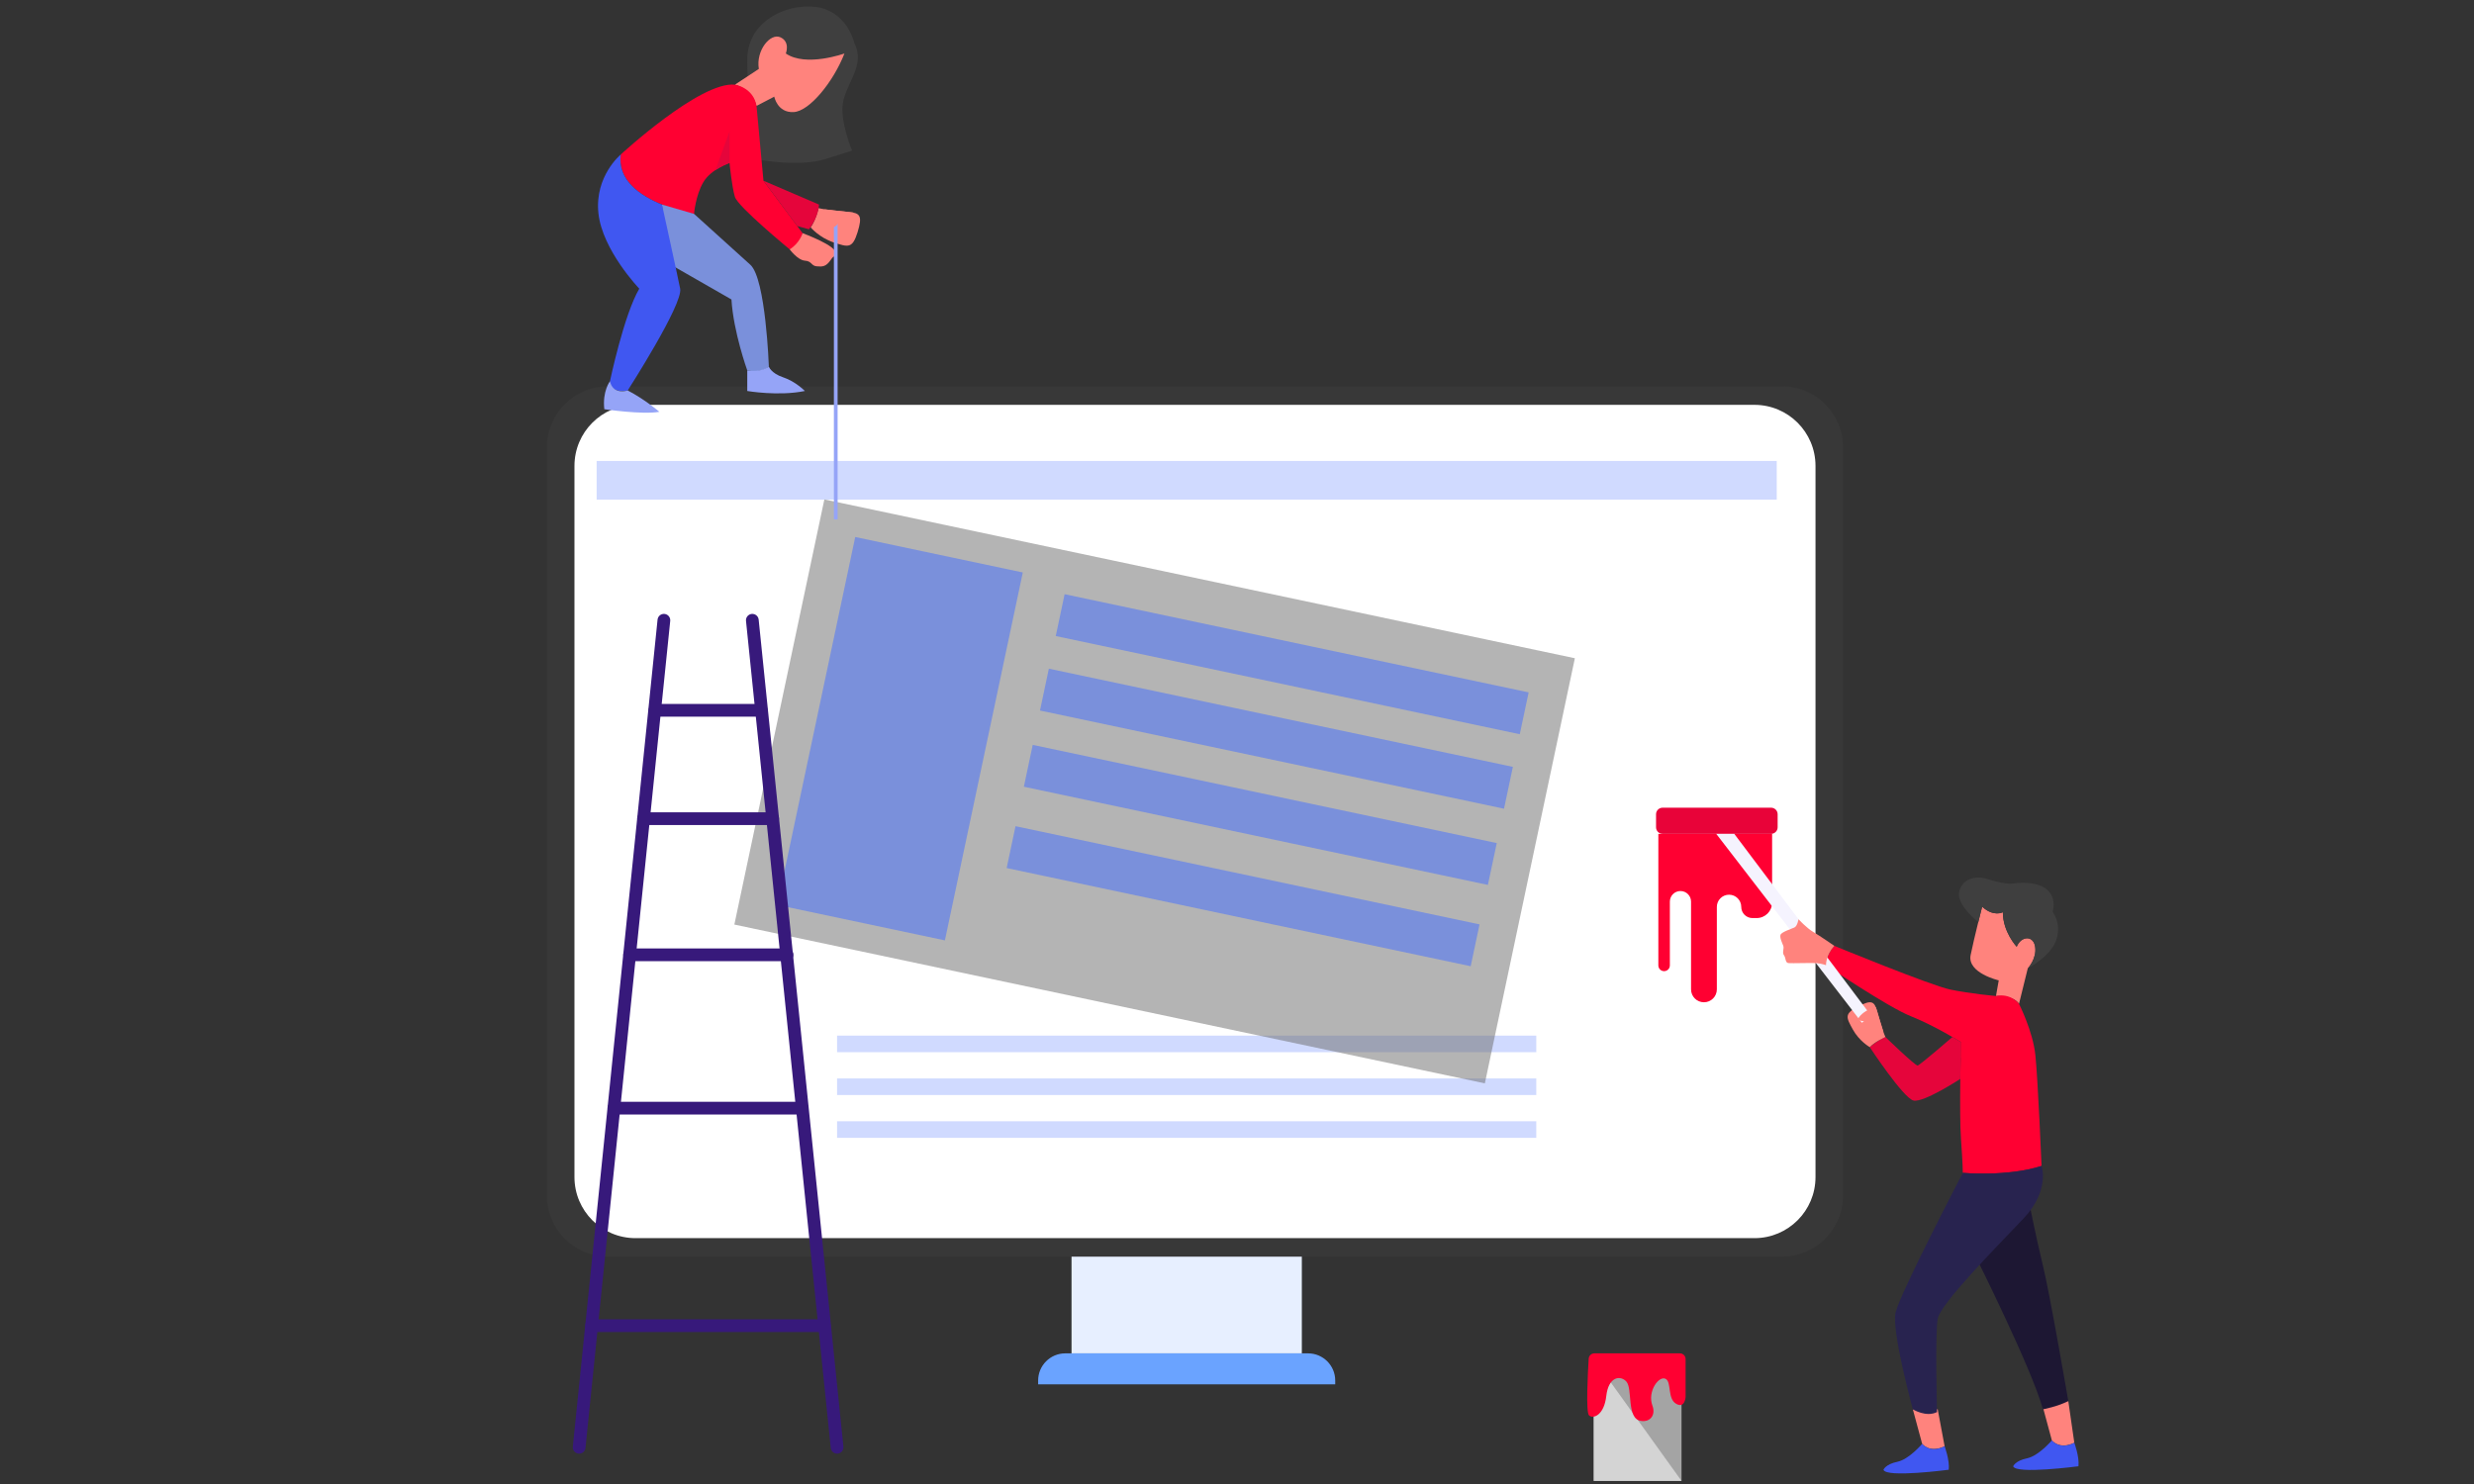 <svg xmlns="http://www.w3.org/2000/svg" xmlns:xlink="http://www.w3.org/1999/xlink" id="Layer_1" x="0px" y="0px" viewBox="0 0 799.9 479.94" style="enable-background:new 0 0 799.9 479.94;" xml:space="preserve"><rect x="0" y="0" width="799.9" height="479.94" fill="#333333" stroke="none"/><path style="fill:#383838;" d="M576.158,406.414H196.567c-10.903,0-19.742-8.839-19.742-19.742V144.687 c0-10.903,8.839-19.742,19.742-19.742h379.591c10.903,0,19.742,8.839,19.742,19.742v241.984 C595.9,397.575,587.061,406.414,576.158,406.414z"></path><path style="fill:#FFFFFF;" d="M567.248,400.429H205.477c-10.903,0-19.742-8.839-19.742-19.742V150.672 c0-10.903,8.839-19.742,19.742-19.742h361.771c10.903,0,19.742,8.839,19.742,19.742v230.016 C586.99,391.591,578.151,400.429,567.248,400.429z"></path><rect x="192.909" y="149.071" style="fill:#D0DAFF;" width="381.546" height="12.51"></rect><rect x="270.648" y="334.93" style="fill:#D0DAFF;" width="226.068" height="5.361"></rect><rect x="270.648" y="348.78" style="fill:#D0DAFF;" width="226.068" height="5.361"></rect><rect x="270.648" y="362.63" style="fill:#D0DAFF;" width="226.068" height="5.361"></rect><rect x="346.451" y="406.414" style="fill:#E7EFFF;" width="74.463" height="31.274"></rect><path style="fill:#6AA3FF;" d="M431.71,447.709h-96.057v-1.237c0-4.851,3.933-8.784,8.784-8.784h78.488 c4.851,0,8.784,3.933,8.784,8.784V447.709z"></path><g>	<path style="fill:#FF0032;" d="M536.181,269.675v42.543c0,1.028,0.834,1.862,1.862,1.862l0,0c1.028,0,1.862-0.833,1.862-1.862  v-20.626c0-1.892,1.534-3.425,3.425-3.425l0,0c1.892,0,3.425,1.534,3.425,3.425v28.382c0,2.303,1.867,4.17,4.17,4.17l0,0  c2.303,0,4.17-1.867,4.17-4.17v-26.67c0-2.18,1.767-3.947,3.947-3.947l0,0c2.18,0,3.947,1.767,3.947,3.947l0,0  c0,1.991,1.614,3.605,3.605,3.605h1.384c2.755,0,4.989-2.234,4.989-4.989v-22.246H536.181z"></path>	<path style="fill:#E80339;" d="M572.629,269.675h-35.068c-1.173,0-2.124-0.951-2.124-2.124v-4.215c0-1.173,0.951-2.124,2.124-2.124  h35.068c1.173,0,2.124,0.951,2.124,2.124v4.215C574.753,268.724,573.802,269.675,572.629,269.675z"></path></g><g>	<path style="fill:#FF837D;" d="M640.875,293.231c0,0-2.532,9.829-3.723,15.637c-1.191,5.808,9.085,8.191,9.085,8.191l-0.894,5.063  c0,0,5.659-0.298,7.446,2.532l2.83-11.467c0,0,2.978-3.127,2.383-6.999c-0.596-3.872-4.617-3.425-5.957,0  c0,0-4.485-4.766-4.476-11.169C647.568,295.018,644.599,296.656,640.875,293.231z"></path>	<path style="fill:#3F3F3F;" d="M663.661,294.869c0,0,1.34-3.872-1.34-6.702c-2.681-2.83-7.893-2.979-11.914-2.383  c-0.737,0.109-3.723-0.149-7.744-1.489c-4.021-1.34-8.34,0-9.233,4.17c-0.894,4.17,6.187,9.776,6.187,9.776l0,0  c0.708-2.866,1.259-5.01,1.259-5.01c3.723,3.425,6.693,1.787,6.693,1.787c-0.009,6.404,4.477,11.17,4.477,11.17  c1.34-3.425,5.361-3.872,5.957,0c0.596,3.872-2.383,6.999-2.383,6.999s7.446-3.872,9.233-9.233  C666.639,298.592,663.661,294.869,663.661,294.869z"></path>	<path style="fill:#FF0032;" d="M645.343,322.122c0,0-8.34-0.745-14.744-2.085c-6.404-1.34-37.529-14.148-37.529-14.148  s-2.681,2.83-2.681,6.255c0,0,19.956,13.552,27.477,16.531c7.521,2.979,16.158,8.34,16.158,8.34s-0.596,23.083,0,31.274  c0.596,8.191,0.596,11.02,0.596,11.02s14.297,1.34,25.466-2.234c0,0-1.183-28.147-2.006-35.891s-5.291-16.531-5.291-16.531  S650.109,321.08,645.343,322.122z"></path>	<path style="fill:#E5053B;" d="M633.809,348.929c0.076-6.507,0.216-11.915,0.216-11.915s-1.067-0.661-2.757-1.638  c-0.007,0.006-10.498,9.084-11.242,9.233c-0.745,0.149-10.425-9.233-10.425-9.233c-2.085,0.745-5.063,3.276-5.063,3.276  s10.872,16.531,14.148,17.275C621.962,356.673,633.809,348.929,633.809,348.929L633.809,348.929z"></path>	<path style="fill:#FF837D;" d="M606.958,327.111c0,0,1.713,6.366,2.643,8.265c0,0-3.239,1.415-5.063,3.276  c0,0-3.388-1.899-5.51-5.771c-2.122-3.872-2.792-4.989,1.675-7.335C605.171,323.202,606.032,323.849,606.958,327.111z"></path>	<polygon style="fill:#FF0032;" points="634.025,337.015 638.344,339.509 634.025,342.19  "></polygon>	<path style="fill:#FF837D;" d="M618.462,455.782l3.016,11.169c0,0,2.346,3.127,7.26,0.782l-2.233-11.951H618.462z"></path>	<path style="fill:#4057F1;" d="M608.968,475.329c0,0,0.67-1.787,4.468-2.569c3.798-0.782,8.042-5.808,8.042-5.808  s2.457,3.239,7.26,0.782c0,0,1.675,4.468,1.34,7.595C630.078,475.329,609.75,478.009,608.968,475.329z"></path>	<path style="fill:#FF837D;" d="M660.398,454.656l3.016,11.169c0,0,2.346,3.127,7.26,0.782l-1.95-13.506L660.398,454.656z"></path>	<path style="fill:#4057F1;" d="M650.905,474.203c0,0,0.67-1.787,4.468-2.569c3.798-0.782,8.042-5.808,8.042-5.808  s2.457,3.239,7.26,0.782c0,0,1.675,4.468,1.34,7.595C672.015,474.203,651.686,476.883,650.905,474.203z"></path>	<path style="fill:#1D1733;" d="M660.525,455.782c0,0,4.848-0.893,8.199-2.681c0,0-5.898-34.402-8.199-43.784  c-2.3-9.382-4.981-23.009-4.981-23.009l-16.754,20.105C638.79,406.414,657.018,442.826,660.525,455.782z"></path>	<path style="fill:#28234F;" d="M660.087,377.075c-11.169,3.574-25.466,2.234-25.466,2.234s-20.403,39.167-21.743,45.199  c-1.34,6.031,5.585,31.274,5.585,31.274s4.244,2.681,7.818,0.894c0,0-0.67-25.243,0.223-30.157  c0.894-4.914,18.988-23.232,27.7-32.391C662.916,384.968,660.087,377.075,660.087,377.075z"></path>	<polygon style="fill:#F5F3FE;" points="554.897,269.675 602.006,330.778 604.902,328.377 560.733,269.675  "></polygon>	<path style="fill:#FF837D;" d="M593.071,305.889c0,0-4.654-3.239-6.776-4.468c-2.122-1.229-4.803-4.133-4.803-4.133  s-0.335,2.234-1.34,2.681c-1.005,0.447-4.133,1.452-4.468,2.346c-0.335,0.894,0.558,2.681,0.893,3.574  c0.335,0.893-0.447,2.197,0.224,3.053c0.67,0.856,0.335,2.42,1.452,2.532c1.117,0.112,7.483-0.112,9.047,0  c1.564,0.112,3.09,0.67,3.09,0.67S590.241,309.128,593.071,305.889z"></path>	<path style="fill:#FF837D;" d="M604.538,335.823c0,0-2.738-3.387,0-5.473c0,0-4.617,0.223-3.5-1.34  c1.117-1.564,3.537-2.98,5.454-3.277l2.449,7.973L604.538,335.823z"></path></g><g>			<rect x="249.384" y="185.738" transform="matrix(0.978 0.207 -0.207 0.978 61.085 -71.755)" style="opacity:0.51;fill:#6C6C6D;" width="248.113" height="140.585"></rect>			<rect x="263.413" y="178.147" transform="matrix(0.978 0.207 -0.207 0.978 55.773 -55.083)" style="fill:#7A90DB;" width="55.4" height="121.668"></rect>			<rect x="341.238" y="207.962" transform="matrix(0.978 0.207 -0.207 0.978 53.532 -81.858)" style="fill:#7A90DB;" width="153.408" height="13.843"></rect>			<rect x="336.14" y="232.06" transform="matrix(0.978 0.207 -0.207 0.978 58.409 -80.281)" style="fill:#7A90DB;" width="153.408" height="13.843"></rect>			<rect x="330.924" y="256.712" transform="matrix(0.978 0.207 -0.207 0.978 63.399 -78.667)" style="fill:#7A90DB;" width="153.408" height="13.843"></rect>			<rect x="325.358" y="283.02" transform="matrix(0.978 0.207 -0.207 0.978 68.724 -76.945)" style="fill:#7A90DB;" width="153.408" height="13.843"></rect></g><g>	<path style="fill:#FF837D;" d="M274.29,68.53c0,0-7.337-0.585-9.61-1.221c0,0-0.894,3.843-2.567,6.225c0,0,2.773,3.333,7.455,4.875  c4.682,1.542,6.044,2.05,7.71-3.331C278.944,69.697,278.059,68.883,274.29,68.53z"></path>	<path style="fill:#3F3F3F;" d="M276.272,14.056c0,0-1.995-9.227-10.724-11.472c-8.728-2.244-23.941,2.993-23.941,16.709  s2.494,32.171,2.494,32.171s13.965,2.743,22.694,0c8.728-2.743,8.728-2.743,8.728-2.743s-3.99-9.227-2.993-15.462  C273.528,27.024,279.883,21.047,276.272,14.056z"></path>	<path style="fill:#FF837D;" d="M273.03,17.298c0,0-12.469,4.489-18.953,0c0,0,1.496-3.741-1.746-5.237  c-3.242-1.496-7.98,4.24-6.983,10.225l-7.731,5.097c0,0,5.237,1.138,6.983,6.873l5.736-2.993c0,0,0.997,5.237,6.235,4.988  C261.807,36.001,269.538,26.275,273.03,17.298z"></path>	<path style="fill:#FF0032;" d="M200.708,49.967c0,0,25.686-23.722,36.909-22.584c0,0,5.985,0.888,6.983,6.873l2.245,24.19  l12.645,16.958c0,0-0.924,4.489-4.166,5.237c0,0-16.709-13.716-17.706-16.958c-0.998-3.242-1.746-11.001-1.746-11.001  s-5.985,2.023-8.479,6.262c-2.494,4.24-2.993,10.225-2.993,10.225S198.713,64.93,200.708,49.967z"></path>	<path style="fill:#7A90DB;" d="M224.4,69.169c0,0,13.217,11.97,18.205,16.459c4.988,4.489,5.985,32.919,5.985,32.919  s-1.995,2.244-6.983,1.247c0,0-4.489-12.469-5.112-22.943l-21.322-12.22l-1.134-18.473L224.4,69.169z"></path>	<path style="fill:#4057F1;" d="M214.038,66.158L214.038,66.158c-6.875-2.791-14.448-7.807-13.33-16.191  c0,0-8.479,6.983-7.232,18.953c1.247,11.97,13.217,24.44,13.217,24.44c-4.988,8.479-9.477,29.926-9.477,29.926  c0.249,4.24,5.736,2.993,5.736,2.993s17.956-27.931,16.958-32.919C218.913,88.372,214.038,66.158,214.038,66.158z"></path>	<path style="fill:#E5053B;" d="M235.871,52.682V42.485l-4.557,12.521C231.314,55.006,233.378,53.652,235.871,52.682z"></path>	<path style="fill:#E5053B;" d="M246.844,58.446L257.772,73.1l3.786,1.057c3.164-3.99,3.242-7.999,3.242-7.999L246.844,58.446z"></path>	<path style="fill:#95A4F7;" d="M197.217,123.285c0,0-2.494,3.242-1.829,9.061c0,0,12.469,1.829,17.789,0.831  c0,0-4.489-3.907-10.225-6.9C202.953,126.278,198.215,127.858,197.217,123.285z"></path>	<path style="fill:#95A4F7;" d="M241.607,119.794v6.655c0,0,10.142,1.75,18.621,0c0,0-2.993-3.08-6.983-4.411  c-3.99-1.33-4.655-3.491-4.655-3.491S246.096,120.542,241.607,119.794z"></path>	<path style="fill:#FF837D;" d="M255.323,80.641c0,0,2.577,3.491,4.904,3.658c2.328,0.166,1.995,1.663,3.824,1.829  c1.829,0.166,2.993,0.166,4.489-1.995c1.496-2.161,0.499,0.166,1.496-2.161c0.997-2.327-10.548-6.567-10.548-6.567  S258.565,78.646,255.323,80.641z"></path>			<line style="fill:none;stroke:#95A4F7;stroke-width:1.202;stroke-miterlimit:10;" x1="270.218" y1="167.994" x2="270.218" y2="69.038"></line>	<path style="fill:#FF837D;" d="M265.219,72.959c0,0,4.275,2.317,6.008-1.113c0,0,0.694,5.113,2.183,3.569  c1.489-1.544,2.552-4.489,2.488-6.654l-9.25-1.066L265.219,72.959z"></path></g><g>	<rect x="515.295" y="439.411" style="fill:#A4A4A4;" width="28.38" height="39.529"></rect>	<polygon style="fill:#D4D4D4;" points="515.295,478.94 543.675,478.94 515.295,439.411  "></polygon>	<path style="fill:#FF0032;" d="M515.497,437.688h27.658c1.015,0,1.837,0.823,1.837,1.837v12.251c0,0-0.203,3.851-3.041,2.23  c-2.838-1.622-1.52-6.696-3.243-7.96c-2.113-1.549-6.206,3.83-4.434,8.576c1.105,2.959-0.657,5.41-3.776,4.906  c-4.674-0.755-2.566-10.401-4.663-12.719c-1.926-2.129-5.777-1.622-6.487,4.662c-0.71,6.284-4.257,7.5-5.575,6.284  c-1.073-0.99-0.399-13.672-0.111-18.35C513.723,438.437,514.525,437.688,515.497,437.688z"></path></g><g>	<g>		<path style="fill:#37197B;" d="M187.253,470.126c-0.07,0-0.141-0.004-0.212-0.011c-1.13-0.115-1.953-1.126-1.837-2.257   l27.402-267.469c0.116-1.13,1.129-1.957,2.256-1.837c1.13,0.116,1.953,1.126,1.837,2.256l-27.402,267.47   C189.188,469.337,188.295,470.126,187.253,470.126z"></path>	</g>	<g>		<path style="fill:#37197B;" d="M270.645,470.126c-1.042,0-1.935-0.789-2.044-1.847L241.2,200.809   c-0.116-1.13,0.706-2.14,1.837-2.256c1.131-0.11,2.141,0.706,2.256,1.837l27.402,267.469c0.116,1.13-0.706,2.141-1.837,2.257   C270.786,470.122,270.715,470.126,270.645,470.126z"></path>	</g>	<g>		<path style="fill:#37197B;" d="M246.111,231.771h-34.347c-1.136,0-2.057-0.921-2.057-2.057c0-1.136,0.921-2.057,2.057-2.057   h34.347c1.136,0,2.057,0.921,2.057,2.057C248.168,230.851,247.248,231.771,246.111,231.771z"></path>	</g>	<g>		<path style="fill:#37197B;" d="M249.819,266.818h-41.74c-1.136,0-2.057-0.921-2.057-2.057c0-1.136,0.921-2.057,2.057-2.057h41.74   c1.136,0,2.057,0.921,2.057,2.057C251.876,265.897,250.955,266.818,249.819,266.818z"></path>	</g>	<g>		<path style="fill:#37197B;" d="M254.469,310.844h-50.9c-1.136,0-2.057-0.921-2.057-2.057c0-1.136,0.921-2.057,2.057-2.057h50.9   c1.136,0,2.057,0.921,2.057,2.057C256.526,309.922,255.605,310.844,254.469,310.844z"></path>	</g>	<g>		<path style="fill:#37197B;" d="M259.298,360.441h-60.812c-1.136,0-2.057-0.921-2.057-2.057c0-1.136,0.921-2.057,2.057-2.057   h60.812c1.136,0,2.057,0.921,2.057,2.057C261.356,359.52,260.435,360.441,259.298,360.441z"></path>	</g>	<g>		<path style="fill:#37197B;" d="M266.522,430.802h-75.244c-1.136,0-2.057-0.921-2.057-2.057c0-1.136,0.921-2.057,2.057-2.057   h75.244c1.136,0,2.057,0.921,2.057,2.057C268.579,429.881,267.659,430.802,266.522,430.802z"></path>	</g></g></svg>